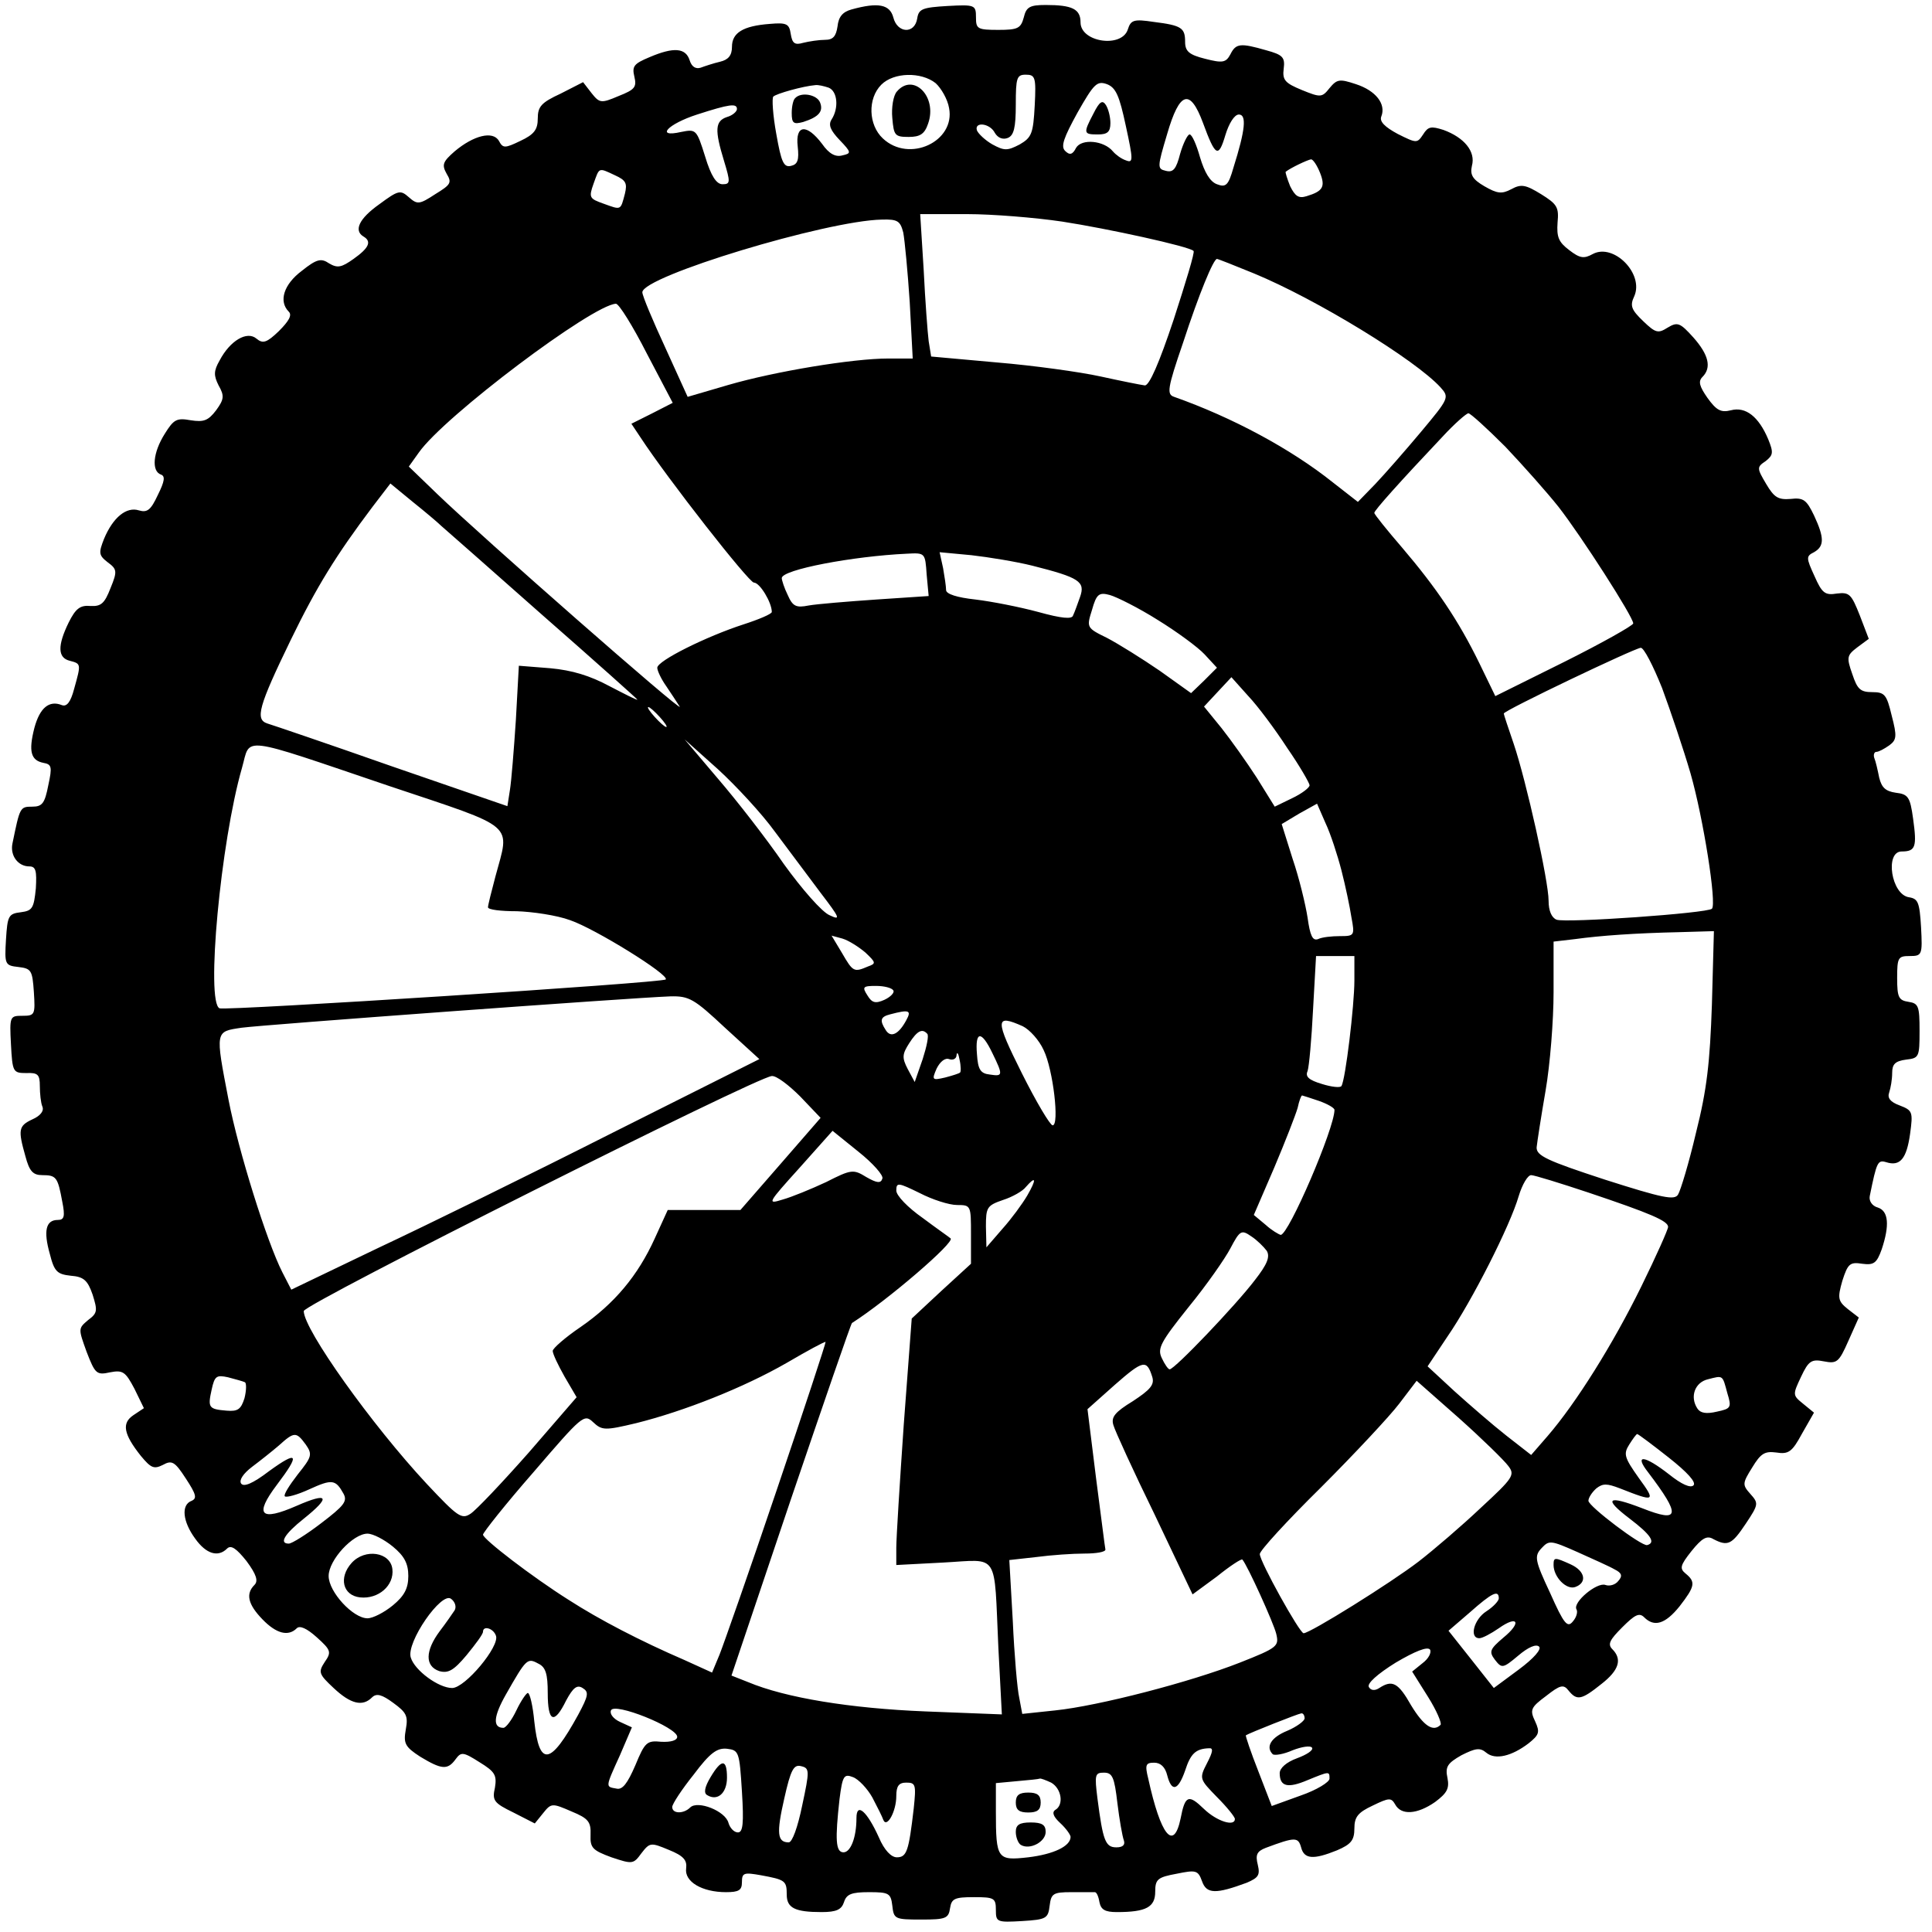 <?xml version="1.0" encoding="UTF-8" standalone="yes"?>
<svg version="1.0" xmlns="http://www.w3.org/2000/svg" width="387.52" height="387.52" viewBox="0 0 388 388" preserveAspectRatio="xMidYMid meet">
  <g transform="translate(0,388) scale(0.1,-0.1)" fill="#000000" stroke="none">
    <path d="M1710 3861 c-18 -5 -26 -15 -28 -34 -3 -20 -9 -27 -25 -27 -12 0 -32
-3 -44 -6 -17 -5 -22 -1 -25 18 -3 20 -8 23 -42 20 -54 -4 -76 -18 -76 -46 0
-17 -7 -26 -24 -30 -13 -3 -31 -9 -39 -12 -10 -3 -18 2 -22 15 -8 25 -32 27
-81 6 -31 -13 -35 -18 -30 -39 5 -21 1 -26 -32 -39 -35 -15 -38 -14 -54 6
l-17 22 -45 -23 c-39 -18 -46 -26 -46 -50 0 -22 -7 -32 -35 -45 -31 -15 -35
-15 -43 0 -12 21 -51 11 -89 -21 -24 -21 -26 -27 -16 -45 11 -18 8 -22 -23
-41 -32 -21 -36 -21 -53 -6 -17 15 -21 14 -59 -14 -41 -29 -52 -53 -32 -65 17
-10 11 -23 -20 -45 -24 -17 -32 -19 -49 -9 -16 11 -25 9 -55 -15 -36 -27 -47
-61 -26 -82 7 -7 0 -19 -20 -39 -24 -23 -32 -26 -45 -15 -19 16 -53 -4 -74
-44 -12 -21 -12 -30 -2 -50 12 -21 11 -28 -5 -50 -16 -21 -25 -24 -51 -20 -28
5 -34 2 -52 -27 -24 -38 -27 -75 -8 -82 9 -3 8 -13 -6 -41 -14 -30 -21 -36
-38 -31 -25 8 -52 -14 -70 -57 -11 -28 -11 -33 7 -47 19 -14 20 -18 6 -52 -12
-31 -19 -37 -40 -36 -21 2 -30 -5 -44 -33 -23 -47 -22 -71 2 -77 23 -6 23 -6
9 -56 -7 -27 -15 -37 -25 -33 -25 10 -44 -5 -55 -46 -12 -47 -7 -65 18 -70 17
-3 18 -8 10 -45 -7 -36 -12 -43 -32 -43 -25 0 -25 -1 -40 -74 -5 -24 11 -46
34 -46 13 0 15 -9 13 -44 -4 -40 -7 -45 -30 -48 -25 -3 -27 -7 -30 -55 -3 -50
-2 -52 25 -55 26 -3 28 -7 31 -50 3 -46 2 -48 -23 -48 -25 0 -26 -1 -23 -57 3
-56 4 -58 31 -58 23 1 27 -3 27 -26 0 -15 2 -34 5 -41 4 -9 -4 -19 -20 -26
-28 -13 -29 -21 -14 -74 8 -30 15 -38 34 -38 28 0 31 -4 40 -53 6 -30 4 -37
-9 -37 -24 0 -29 -22 -16 -68 9 -36 15 -41 42 -44 26 -2 34 -9 44 -38 10 -32
10 -37 -9 -51 -20 -17 -20 -17 -3 -64 17 -44 20 -47 47 -41 26 5 31 1 49 -33
l19 -39 -21 -14 c-24 -16 -20 -38 15 -82 20 -24 26 -27 44 -18 18 10 24 7 46
-27 21 -32 23 -40 12 -45 -22 -8 -18 -42 7 -76 22 -31 46 -38 64 -20 8 8 19 0
39 -25 20 -27 24 -40 16 -48 -18 -18 -13 -39 16 -69 28 -29 52 -35 69 -18 6 6
20 0 40 -18 29 -26 30 -30 16 -50 -13 -20 -12 -24 18 -52 34 -32 58 -38 77
-19 9 9 20 6 43 -11 26 -19 30 -26 25 -53 -5 -28 -2 -35 29 -55 43 -26 55 -27
71 -5 11 15 15 15 48 -6 31 -19 35 -26 31 -51 -6 -26 -2 -31 37 -50 l43 -22
17 21 c16 20 18 20 57 3 34 -14 39 -21 38 -47 -1 -26 4 -31 42 -45 42 -14 44
-14 60 8 17 22 19 22 55 7 30 -12 37 -21 35 -37 -4 -27 32 -48 80 -48 26 0 32
4 32 20 0 19 4 20 38 14 49 -9 52 -11 52 -39 0 -27 17 -35 70 -35 30 0 40 5
45 20 5 16 15 20 50 20 40 0 44 -2 47 -27 3 -27 5 -28 58 -28 49 0 55 2 58 23
3 19 9 22 48 22 41 0 44 -2 44 -26 0 -24 2 -25 53 -22 48 3 52 5 55 31 3 24 7
27 43 27 21 0 42 0 47 0 4 1 8 -8 10 -20 3 -15 11 -20 35 -20 59 0 77 10 77
41 0 25 5 29 43 36 39 8 43 7 51 -15 9 -26 28 -26 90 -3 23 10 27 15 22 36 -5
20 -2 27 16 34 59 22 65 22 71 1 6 -24 25 -25 72 -6 28 12 35 20 35 44 0 23 7
32 37 46 33 16 37 16 45 2 12 -22 44 -20 80 5 24 18 29 27 25 48 -5 23 0 30
28 46 28 14 37 16 50 5 18 -15 51 -7 85 19 21 17 23 22 13 44 -11 23 -9 28 22
51 28 22 35 24 45 11 17 -21 26 -19 66 13 36 28 42 50 22 70 -10 10 -5 19 20
44 25 25 34 30 44 20 20 -20 42 -14 71 22 31 40 33 49 12 66 -12 10 -11 16 12
45 21 26 31 32 44 24 29 -15 37 -11 65 31 26 39 26 41 9 60 -16 18 -16 21 4
53 17 28 25 33 48 30 25 -4 32 1 52 38 l24 42 -22 18 c-21 17 -21 18 -4 54 15
32 21 36 46 31 26 -5 30 -2 49 41 l21 47 -22 17 c-20 16 -21 22 -11 57 11 34
15 38 40 34 23 -3 29 1 39 29 16 48 14 77 -8 84 -11 3 -18 13 -16 23 14 69 16
73 33 68 28 -9 41 7 48 57 6 44 5 47 -21 57 -19 7 -25 15 -21 26 3 9 6 26 6
39 0 18 6 24 28 27 26 3 27 5 27 58 0 49 -2 55 -22 58 -20 3 -23 9 -23 48 0
41 2 44 25 44 25 0 26 2 23 58 -3 50 -6 57 -24 60 -36 5 -49 92 -15 92 28 0
31 9 23 66 -6 44 -10 49 -35 52 -20 3 -28 10 -33 30 -3 15 -7 33 -10 40 -2 6
0 12 4 12 5 0 16 6 26 13 15 11 16 18 5 60 -10 42 -14 47 -39 47 -24 0 -30 6
-40 36 -12 34 -11 38 10 54 l23 17 -18 47 c-17 43 -21 47 -46 44 -24 -4 -30 1
-45 35 -17 37 -17 40 -1 48 21 12 21 29 0 74 -15 31 -21 36 -47 33 -25 -2 -33
3 -49 30 -19 32 -19 34 -1 46 15 12 16 17 5 44 -19 45 -45 66 -75 58 -20 -5
-29 0 -47 25 -16 23 -19 33 -10 42 19 19 12 45 -18 79 -27 30 -32 32 -52 20
-19 -12 -24 -11 -49 13 -24 23 -27 31 -18 50 20 45 -41 107 -83 85 -18 -10
-26 -9 -48 8 -21 16 -25 26 -23 55 3 31 -1 37 -33 57 -31 19 -40 21 -60 10
-19 -10 -28 -9 -54 6 -24 14 -29 23 -25 41 8 29 -16 57 -57 72 -25 8 -31 7
-41 -9 -12 -18 -13 -18 -51 1 -26 14 -37 25 -33 35 10 25 -11 52 -51 65 -33
11 -38 10 -53 -8 -15 -19 -18 -19 -55 -4 -34 14 -40 20 -37 43 3 23 -2 28 -35
37 -52 15 -61 14 -72 -8 -9 -17 -16 -18 -51 -9 -32 8 -40 15 -40 34 0 28 -7
33 -63 40 -40 6 -46 4 -52 -15 -12 -38 -95 -26 -95 14 0 27 -17 35 -70 35 -32
0 -39 -4 -44 -25 -6 -22 -12 -25 -51 -25 -42 0 -45 2 -45 25 0 25 -2 26 -57
23 -51 -3 -58 -6 -61 -25 -5 -32 -40 -30 -48 2 -7 26 -30 31 -84 16z m169
-148 c11 -10 24 -32 27 -50 13 -67 -80 -111 -133 -61 -29 27 -31 80 -3 108 25
25 80 26 109 3z m199 -45 c-3 -56 -6 -64 -30 -78 -25 -13 -31 -13 -55 0 -14 8
-28 21 -31 28 -6 18 26 15 36 -5 6 -10 16 -14 26 -10 12 5 16 20 16 67 0 54 2
60 20 60 19 0 21 -5 18 -62z m183 -41 c15 -69 15 -75 0 -69 -9 3 -20 11 -26
18 -18 22 -63 26 -74 7 -7 -14 -13 -15 -22 -6 -9 9 -3 26 25 77 33 58 39 64
59 57 18 -7 25 -23 38 -84z m-597 77 c18 -7 21 -41 6 -64 -7 -11 -2 -22 16
-41 24 -25 24 -27 6 -31 -14 -4 -27 3 -41 23 -31 41 -54 39 -49 -5 3 -27 0
-36 -13 -39 -15 -4 -20 7 -30 64 -7 38 -9 72 -6 75 6 6 60 21 84 23 6 1 18 -2
27 -5z m752 -71 c25 -68 31 -71 45 -24 7 23 18 41 27 41 16 0 13 -31 -11 -107
-10 -35 -15 -40 -33 -33 -14 5 -25 24 -34 54 -7 25 -16 46 -21 46 -4 0 -13
-18 -19 -39 -8 -31 -14 -38 -29 -34 -17 4 -17 7 3 74 25 86 46 92 72 22z
m-936 28 c0 -5 -9 -13 -20 -16 -24 -8 -25 -26 -6 -88 13 -43 13 -47 -3 -47
-12 0 -23 16 -35 56 -17 54 -18 55 -48 49 -53 -12 -27 16 32 35 65 21 80 23
80 11z m1171 -128 c11 -28 6 -37 -27 -47 -16 -5 -23 0 -33 20 -6 15 -10 28 -9
29 10 8 44 24 51 25 4 0 12 -12 18 -27z m-1416 -5 c22 -10 25 -16 20 -37 -9
-34 -7 -33 -43 -20 -28 10 -30 12 -20 40 12 33 9 33 43 17z m898 -93 c91 -14
256 -50 264 -59 3 -2 -16 -64 -40 -138 -29 -87 -49 -133 -58 -132 -8 1 -48 9
-89 18 -41 9 -135 22 -207 28 l-133 12 -5 31 c-2 16 -7 81 -10 143 l-7 112 94
0 c51 0 137 -7 191 -15z m-319 -22 c3 -16 9 -79 13 -140 l6 -113 -49 0 c-72 0
-228 -26 -321 -53 l-82 -24 -45 99 c-25 54 -46 104 -46 111 0 32 370 144 481
146 32 1 37 -3 43 -26z m704 -82 c126 -52 325 -174 375 -229 18 -20 17 -22
-39 -89 -31 -37 -73 -85 -92 -105 l-35 -36 -50 39 c-85 68 -203 131 -319 172
-15 5 -14 16 18 109 32 98 61 168 68 168 2 0 35 -13 74 -29z m-1219 -161 l52
-99 -41 -21 -42 -21 18 -27 c55 -84 218 -292 228 -292 12 0 36 -40 36 -59 0
-4 -26 -15 -57 -25 -74 -24 -173 -73 -173 -87 0 -6 8 -23 18 -37 10 -15 22
-33 27 -41 10 -17 -400 343 -487 427 l-57 55 20 28 c51 73 349 297 396 299 6
0 34 -45 62 -100z m1724 -187 c36 -38 84 -92 107 -121 46 -59 150 -221 150
-234 0 -4 -62 -39 -138 -77 l-139 -69 -32 66 c-42 86 -86 151 -155 232 -31 36
-56 67 -56 70 0 5 51 62 137 153 24 26 48 47 52 47 4 0 37 -30 74 -67z m-2137
-159 c7 -6 98 -86 203 -179 105 -92 191 -169 191 -170 0 -2 -25 11 -56 27 -39
21 -75 32 -119 36 l-63 5 -6 -109 c-4 -60 -9 -123 -12 -141 l-5 -32 -232 80
c-128 45 -240 83 -250 86 -25 8 -18 34 47 168 52 107 91 170 164 267 l36 47
45 -37 c25 -20 51 -42 57 -48z m975 -98 l4 -43 -105 -7 c-58 -4 -119 -9 -136
-12 -25 -5 -32 -2 -42 21 -7 14 -12 30 -12 34 0 17 143 44 251 49 37 2 37 2
40 -42z m212 18 c95 -24 107 -32 96 -63 -5 -14 -11 -31 -14 -37 -2 -8 -23 -6
-70 7 -37 10 -93 21 -126 25 -37 4 -59 11 -59 19 0 7 -3 27 -6 44 l-7 32 64
-6 c35 -4 90 -13 122 -21z m252 -109 c39 -24 81 -55 94 -69 l25 -27 -26 -26
-26 -25 -63 45 c-35 24 -83 54 -106 66 -41 20 -41 21 -30 56 9 32 14 36 36 30
14 -4 58 -26 96 -50z m1013 -137 c17 -46 43 -123 57 -171 26 -91 53 -263 43
-272 -9 -9 -294 -29 -312 -22 -10 4 -16 18 -16 38 0 40 -45 241 -70 315 -11
32 -20 59 -20 61 0 6 262 131 275 132 6 1 25 -36 43 -81z m-753 -120 c25 -36
45 -71 45 -75 0 -5 -16 -17 -35 -26 l-35 -17 -36 58 c-20 31 -52 76 -71 100
l-35 43 27 29 28 30 34 -38 c19 -20 54 -67 78 -104z m-1260 62 c10 -11 16 -20
13 -20 -3 0 -13 9 -23 20 -10 11 -16 20 -13 20 3 0 13 -9 23 -20z m-542 -139
c257 -86 241 -73 212 -181 -8 -30 -15 -58 -15 -62 0 -5 26 -8 58 -8 31 -1 80
-8 107 -18 50 -17 200 -110 192 -119 -7 -7 -881 -63 -896 -58 -28 11 2 334 45
483 18 63 -10 67 297 -37z m773 -91 c27 -36 68 -91 92 -123 39 -51 41 -56 18
-45 -15 6 -56 53 -92 103 -35 51 -95 128 -132 171 l-67 79 67 -60 c36 -33 88
-89 114 -125z m1138 -78 c8 -31 17 -74 20 -94 7 -37 6 -38 -23 -38 -16 0 -36
-2 -44 -6 -11 -4 -16 7 -21 43 -4 26 -17 80 -30 118 l-22 70 35 21 36 20 17
-39 c10 -21 24 -64 32 -95z m744 -269 c-4 -117 -10 -171 -32 -258 -14 -60 -31
-116 -36 -124 -7 -12 -31 -7 -147 30 -116 38 -138 48 -137 65 1 10 9 62 18
114 9 52 16 141 16 197 l0 102 43 5 c51 7 120 12 211 14 l68 2 -4 -147z
m-1700 104 c21 -20 22 -22 5 -28 -28 -12 -30 -11 -52 27 l-21 35 22 -6 c13 -4
33 -17 46 -28z m982 -56 c0 -50 -18 -200 -26 -212 -2 -4 -20 -2 -39 4 -27 8
-34 15 -29 26 3 9 8 64 11 124 l6 107 38 0 39 0 0 -49z m-926 -20 c3 -4 -5
-13 -18 -19 -18 -8 -25 -6 -34 9 -11 17 -9 19 17 19 17 0 32 -4 35 -9z m-338
-75 l69 -63 -295 -148 c-162 -82 -374 -186 -470 -231 l-175 -84 -18 35 c-31
61 -88 243 -108 346 -27 140 -27 137 26 145 44 6 780 60 861 63 38 1 48 -5
110 -63z m364 15 c-15 -28 -31 -36 -41 -20 -13 20 -11 27 9 32 38 10 43 8 32
-12z m234 -12 c14 -7 33 -28 42 -48 19 -39 32 -151 18 -151 -5 0 -33 47 -62
105 -54 108 -54 119 2 94z m-192 -15 c4 -3 -1 -26 -9 -51 l-16 -46 -14 26
c-12 23 -11 30 3 52 16 25 26 30 36 19z m131 -39 c22 -45 21 -47 -5 -43 -19 2
-24 10 -26 41 -4 47 9 48 31 2z m-65 -39 c-2 -2 -15 -6 -30 -10 -26 -6 -27 -5
-17 18 7 14 17 22 25 19 8 -3 15 1 15 8 1 8 4 3 6 -9 3 -13 3 -25 1 -26z
m-321 -48 l41 -43 -80 -92 -81 -93 -73 0 -73 0 -26 -57 c-34 -75 -81 -131
-149 -178 -31 -21 -56 -43 -56 -48 0 -6 11 -29 24 -52 l24 -41 -96 -111 c-53
-60 -106 -116 -117 -123 -18 -12 -26 -6 -88 60 -110 118 -247 310 -247 347 0
14 911 471 940 472 9 1 34 -18 57 -41z m1042 -9 c17 -6 31 -14 31 -18 0 -37
-92 -251 -108 -251 -4 1 -18 9 -30 20 l-24 20 41 95 c22 52 43 106 47 120 3
14 7 25 9 25 1 0 16 -5 34 -11z m-877 -156 c-3 -10 -11 -9 -32 3 -26 16 -30
16 -81 -10 -30 -14 -69 -30 -87 -35 -32 -10 -31 -8 34 64 l66 74 52 -42 c29
-23 51 -48 48 -54z m1418 -28 c125 -42 160 -57 160 -69 0 -5 -24 -59 -54 -120
-57 -116 -131 -234 -188 -300 l-33 -38 -50 39 c-28 22 -74 62 -104 89 l-54 50
40 60 c49 71 126 223 143 282 7 23 18 42 25 42 6 0 58 -16 115 -35z m-1268
-25 c28 0 28 -1 28 -59 l0 -59 -60 -55 -59 -55 -16 -213 c-8 -116 -15 -228
-15 -247 l0 -35 95 5 c113 6 101 24 110 -171 l7 -134 -154 6 c-149 6 -280 27
-356 59 l-33 13 119 353 c66 194 121 354 123 355 72 46 208 163 198 170 -2 2
-28 20 -56 41 -30 21 -53 45 -53 55 0 17 4 16 47 -5 25 -13 59 -24 75 -24z
m141 19 c-10 -17 -32 -47 -50 -67 l-32 -37 -1 42 c0 38 2 42 34 53 19 6 40 18
46 26 21 24 22 16 3 -17z m481 -111 c7 -12 1 -27 -24 -59 -38 -50 -161 -179
-171 -179 -3 0 -10 10 -16 23 -9 19 -2 32 54 102 36 44 73 97 84 118 19 36 22
38 42 24 11 -7 25 -21 31 -29z m-984 -480 c-55 -163 -107 -311 -115 -331 l-15
-36 -55 25 c-88 38 -171 81 -233 121 -73 46 -172 122 -172 131 0 4 45 61 101
125 98 114 102 118 120 101 18 -17 24 -17 87 -2 96 24 215 71 302 121 41 24
76 43 78 42 1 -1 -43 -135 -98 -297z m754 227 c5 -16 -4 -26 -39 -49 -36 -22
-44 -32 -39 -48 3 -11 40 -92 83 -180 l76 -160 49 36 c26 21 49 36 51 34 10
-11 63 -128 68 -149 6 -25 3 -28 -73 -58 -99 -39 -284 -87 -371 -96 l-66 -7
-6 32 c-4 17 -10 87 -13 154 l-7 123 54 6 c30 4 73 7 97 7 23 0 42 3 42 8 -1
4 -9 69 -19 145 l-17 137 55 49 c57 50 64 51 75 16z m-1822 -11 c3 -2 3 -16
-1 -32 -7 -22 -13 -27 -36 -25 -36 3 -38 6 -30 42 6 28 10 30 33 25 15 -4 30
-8 34 -10z m2977 -22 c9 -29 7 -31 -21 -37 -21 -5 -33 -3 -39 6 -16 24 -5 53
21 59 31 8 29 9 39 -28z m-440 -146 c14 -18 10 -24 -55 -84 -38 -36 -94 -84
-125 -108 -56 -43 -218 -144 -231 -144 -8 0 -88 144 -88 159 0 7 55 67 123
134 67 67 138 143 157 168 l35 46 85 -75 c47 -42 91 -85 99 -96z m-2415 43
c14 -20 12 -25 -16 -60 -17 -22 -29 -41 -26 -44 3 -3 25 3 49 14 46 21 53 20
69 -9 8 -15 1 -24 -45 -59 -30 -23 -59 -41 -65 -41 -20 0 -9 19 30 50 55 44
50 54 -14 26 -73 -32 -86 -19 -40 42 47 62 43 70 -15 28 -34 -26 -52 -33 -57
-25 -4 7 5 20 22 33 16 12 40 31 54 43 31 28 35 28 54 2z m2737 -26 c38 -30
56 -50 50 -56 -6 -6 -24 2 -49 22 -50 39 -71 41 -42 4 66 -87 64 -102 -12 -72
-70 27 -79 20 -25 -21 42 -32 53 -48 35 -53 -11 -3 -118 78 -118 89 0 6 7 17
16 25 13 10 21 10 47 0 71 -28 73 -27 38 21 -29 41 -31 48 -19 67 7 11 14 21
16 21 2 0 30 -21 63 -47z m-2562 -179 c23 -19 31 -34 31 -59 0 -25 -8 -40 -31
-59 -17 -14 -40 -26 -51 -26 -29 0 -78 53 -78 85 0 32 49 85 78 85 11 0 34
-12 51 -26z m2454 -46 c14 -7 16 -13 7 -23 -6 -8 -18 -11 -26 -8 -17 6 -66
-35 -58 -49 3 -5 0 -16 -7 -24 -11 -14 -18 -6 -46 57 -31 66 -32 74 -17 90 15
16 18 16 72 -8 31 -14 65 -29 75 -35z m-2330 -82 c-4 -6 -17 -25 -30 -42 -29
-39 -30 -70 -1 -80 18 -5 29 1 55 32 18 22 33 42 33 47 0 13 21 7 26 -8 8 -21
-62 -105 -88 -105 -27 0 -75 35 -83 61 -10 30 62 134 81 118 8 -6 11 -16 7
-23z m2097 24 c0 -5 -11 -17 -25 -26 -25 -16 -35 -54 -14 -54 6 0 23 9 39 20
38 27 47 12 9 -19 -27 -23 -29 -28 -17 -44 14 -18 16 -18 47 8 20 17 36 24 42
18 5 -5 -10 -23 -41 -46 l-50 -37 -45 57 -46 58 43 37 c44 39 58 46 58 28z
m-153 -130 l-21 -17 32 -51 c17 -27 28 -53 25 -56 -15 -15 -34 -2 -59 39 -26
46 -38 52 -64 35 -9 -6 -17 -5 -21 2 -4 7 17 26 54 49 39 23 64 33 69 26 3 -6
-3 -18 -15 -27z m-1757 -60 c0 -59 13 -64 37 -15 14 26 22 32 33 25 13 -8 12
-15 -9 -54 -56 -102 -78 -105 -88 -13 -3 32 -9 57 -13 57 -3 0 -14 -16 -23
-35 -9 -19 -21 -35 -26 -35 -22 0 -20 23 5 67 41 72 43 74 65 62 15 -7 19 -21
19 -59z m260 -88 c0 -7 -12 -11 -32 -10 -29 3 -33 -1 -52 -47 -16 -37 -26 -50
-38 -47 -22 4 -23 1 7 67 l24 56 -24 11 c-13 6 -21 16 -18 23 6 17 133 -34
133 -53z m1260 37 c0 -5 -16 -17 -35 -25 -32 -13 -44 -32 -29 -47 4 -3 22 0
40 8 18 7 36 10 39 5 3 -5 -11 -14 -30 -21 -22 -8 -35 -20 -35 -30 0 -27 16
-31 56 -14 44 18 44 18 44 3 0 -7 -26 -23 -58 -34 l-58 -21 -27 70 c-15 38
-26 71 -25 72 8 5 104 43 111 44 4 1 7 -4 7 -10z m-1130 -147 c4 -64 2 -82 -8
-82 -8 0 -16 9 -19 19 -6 24 -62 46 -77 31 -13 -13 -36 -13 -36 1 0 6 19 35
43 65 33 44 47 54 67 52 24 -3 25 -6 30 -86z m934 57 c-16 -31 -15 -32 20 -68
20 -20 36 -40 36 -44 0 -16 -36 -5 -62 20 -31 30 -38 28 -47 -19 -14 -67 -40
-34 -65 80 -7 28 -5 32 12 32 13 0 22 -9 26 -25 9 -35 22 -31 36 9 11 34 21
44 48 45 9 1 8 -7 -4 -30z m-813 -85 c-9 -44 -20 -74 -27 -74 -23 0 -25 18 -9
88 13 58 19 69 34 65 17 -4 17 -9 2 -79z m141 16 c10 -19 20 -39 22 -45 7 -17
26 17 26 48 0 20 5 27 20 27 19 0 20 -4 15 -52 -10 -86 -14 -98 -34 -98 -11 0
-25 14 -36 40 -24 53 -45 71 -45 39 0 -40 -12 -69 -26 -69 -16 0 -17 26 -8
107 6 47 9 51 27 44 11 -4 29 -23 39 -41z m492 -11 c4 -33 10 -67 13 -75 3 -9
-2 -14 -15 -14 -22 0 -27 13 -38 98 -6 48 -5 52 13 52 17 0 21 -9 27 -61z
m-133 41 c21 -12 26 -45 8 -55 -7 -5 -3 -14 10 -26 12 -11 21 -24 21 -28 0
-19 -35 -35 -85 -41 -62 -7 -65 -4 -65 92 l0 57 43 4 c23 2 43 4 45 5 2 1 12
-3 23 -8z"/>
    <path d="M1801 3696 c-7 -8 -11 -32 -9 -53 3 -35 5 -38 33 -38 23 0 32 6 39
27 19 54 -30 103 -63 64z"/>
    <path d="M2196 3652 c-21 -40 -20 -42 9 -42 19 0 25 5 25 23 0 12 -4 28 -9 36
-7 11 -13 7 -25 -17z"/>
    <path d="M1597 3683 c-4 -3 -7 -17 -7 -30 0 -21 4 -23 23 -18 31 10 41 21 34
39 -6 16 -38 22 -50 9z"/>
    <path d="M706 741 c-26 -29 -18 -65 17 -69 37 -4 69 24 65 57 -4 34 -55 42
-82 12z"/>
    <path d="M3120 737 c0 -24 26 -51 44 -44 24 9 19 32 -9 45 -33 15 -35 15 -35
-1z"/>
    <path d="M1427 311 c-12 -20 -14 -32 -7 -36 21 -13 40 4 40 35 0 38 -11 38
-33 1z"/>
    <path d="M2040 260 c0 -15 7 -20 25 -20 18 0 25 5 25 20 0 15 -7 20 -25 20
-18 0 -25 -5 -25 -20z"/>
    <path d="M2040 201 c0 -11 5 -23 10 -26 18 -11 50 6 50 26 0 14 -7 19 -30 19
-23 0 -30 -5 -30 -19z"/>
  </g>
</svg>